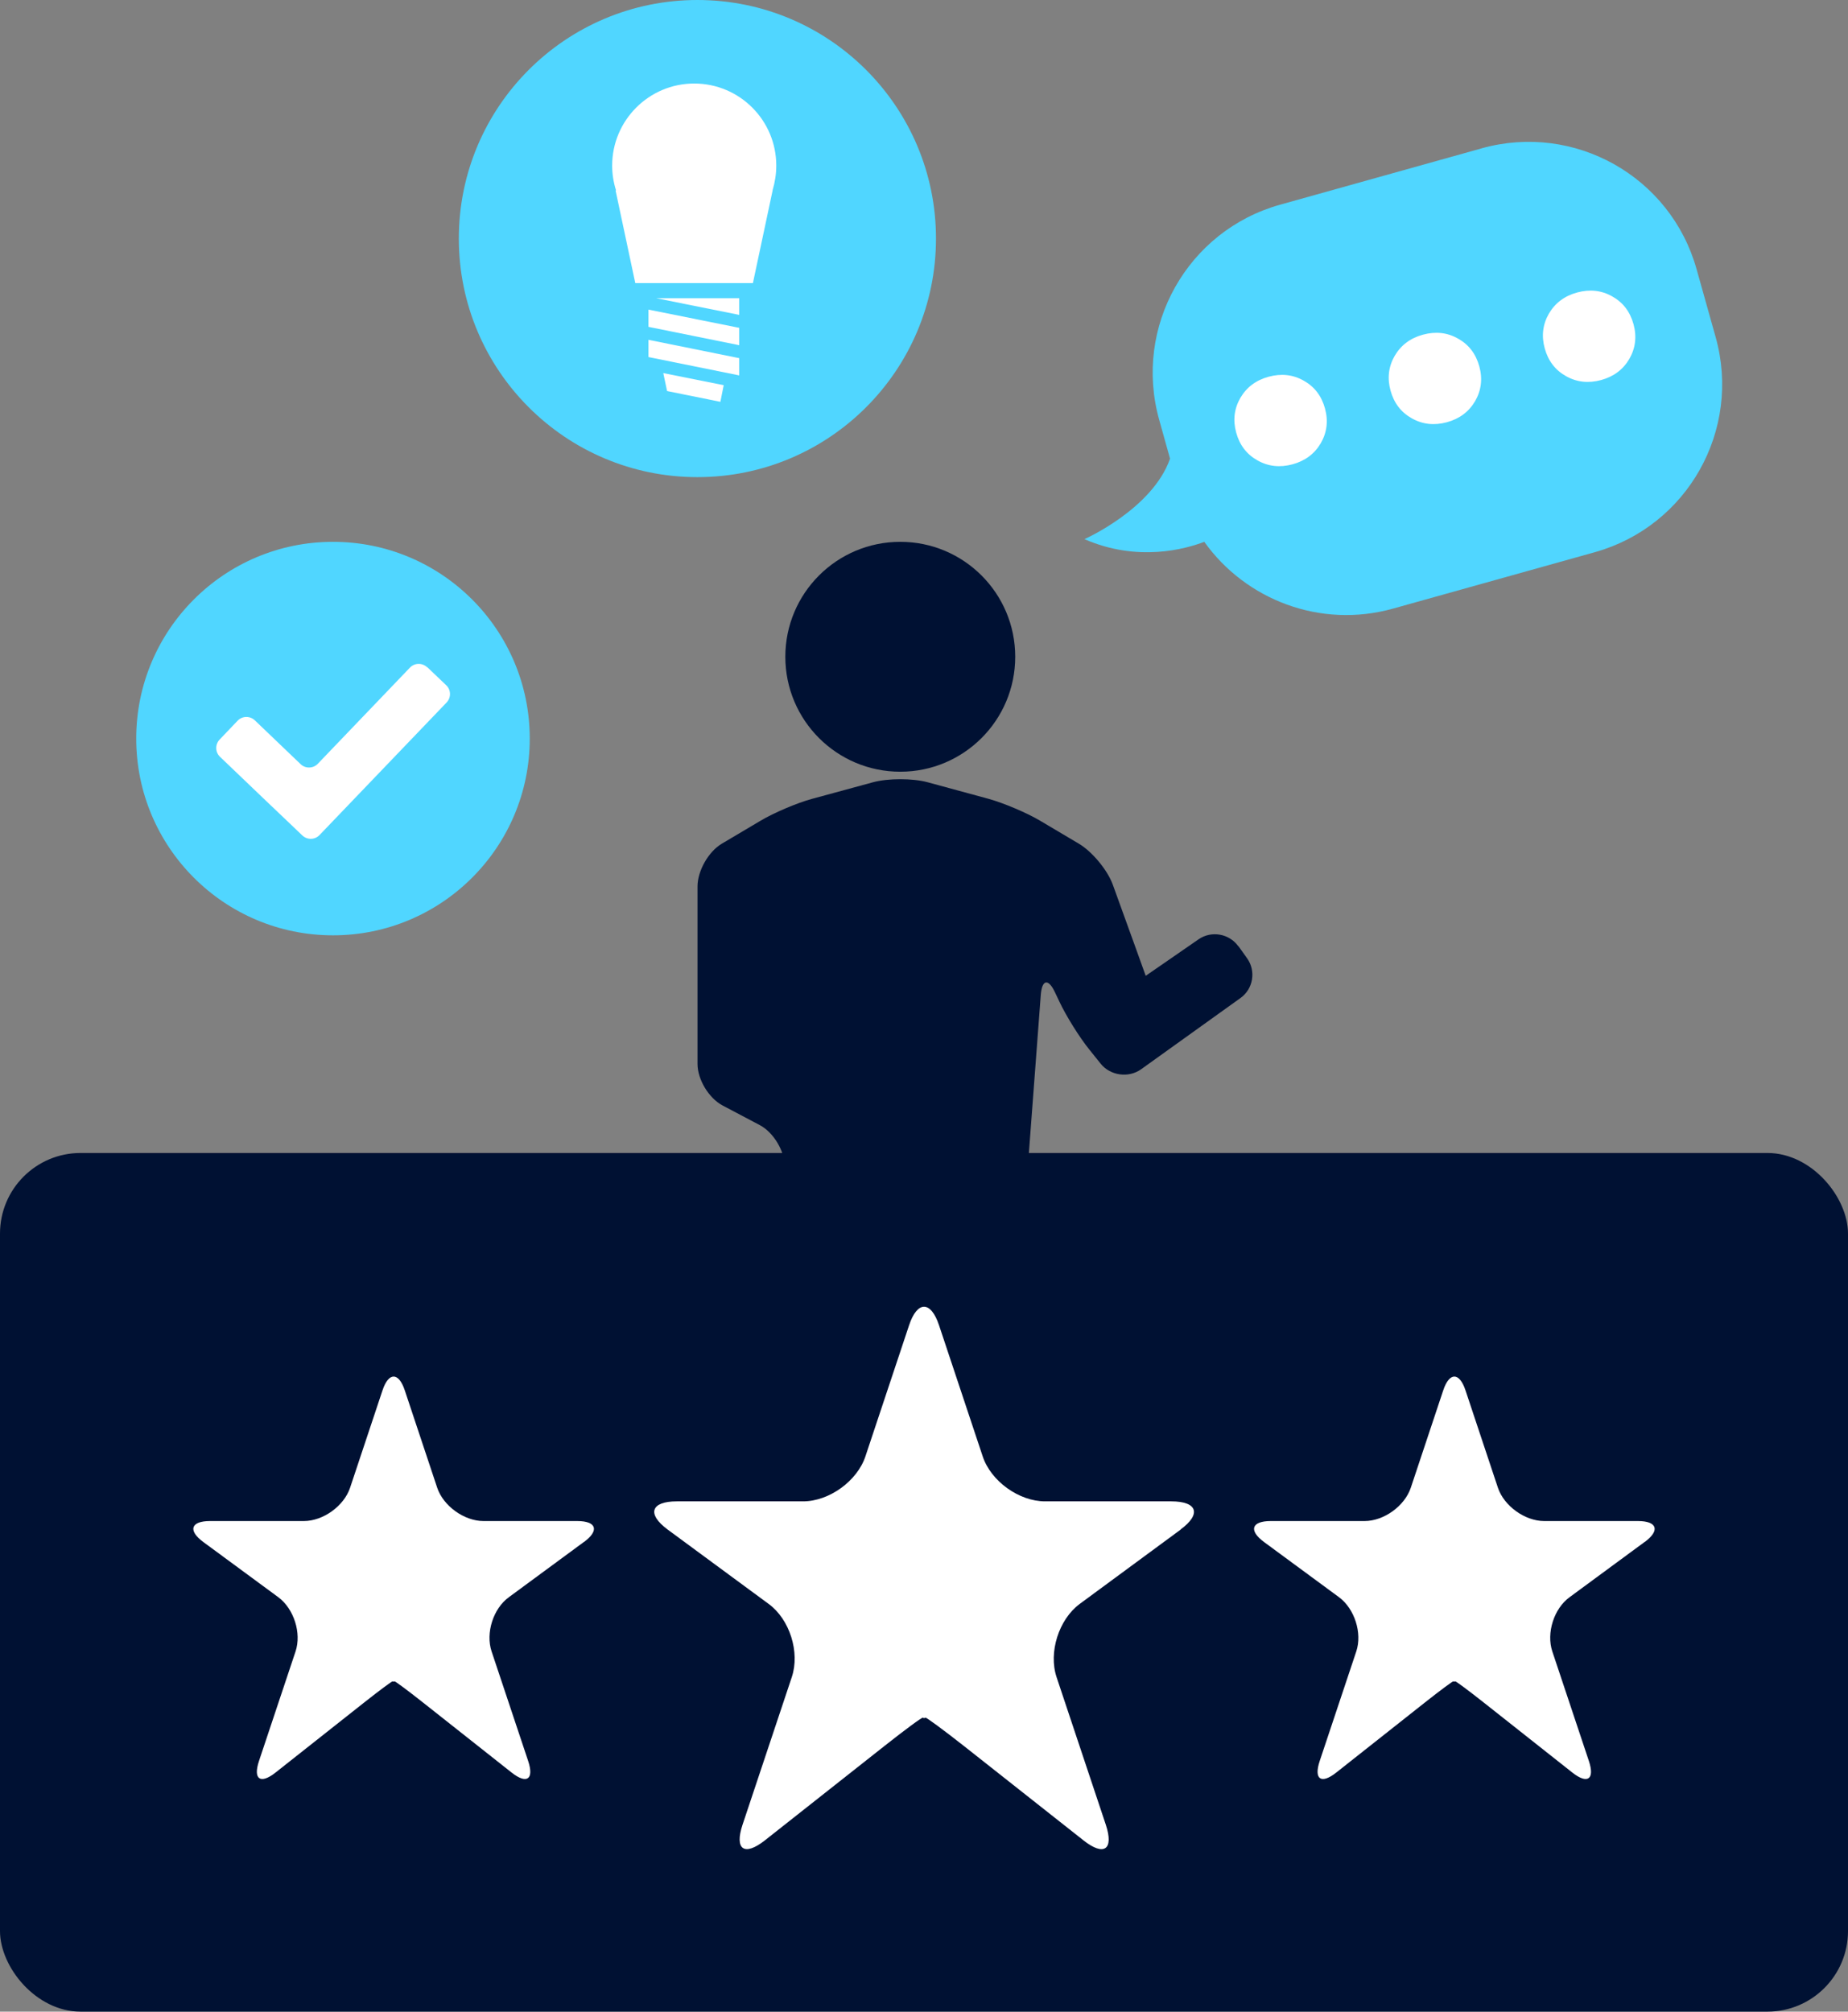 <?xml version="1.0" encoding="UTF-8"?><svg xmlns="http://www.w3.org/2000/svg" viewBox="0 0 151.12 164.51"><rect x="0" y="0" width="151.12" height="164.51" fill="#808080" stroke="none"/><defs><style>.d{fill:#fff;}.e{fill:#013;}.f{fill:#50d6ff;}</style></defs><g id="a"/><g id="b"><g id="c"><g><g><circle class="e" cx="73.62" cy="53.71" r="9.4"/><path class="e" d="M101.26,77.38c-.74-1.03-2.19-1.29-3.24-.57l-2.43,1.68c-1.04,.72-1.9,1.31-1.9,1.31h0s-.35-.98-.78-2.17l-1.91-5.28c-.43-1.19-1.68-2.7-2.77-3.35l-3.17-1.88c-1.09-.65-2.99-1.45-4.21-1.79l-5-1.36c-1.22-.33-3.23-.33-4.45,0l-5,1.36c-1.22,.33-3.12,1.14-4.21,1.79l-3.17,1.88c-1.09,.65-1.98,2.22-1.98,3.49v14.52c0,1.27,.92,2.79,2.04,3.39l3.05,1.61c1.12,.59,2.04,2.12,2.04,3.39v10.65c0,1.27,1.04,2.31,2.31,2.31h14.29c1.27,0,2.39-1.04,2.48-2.3l1.86-24.7c.1-1.27,.62-1.36,1.16-.21l.37,.78c.54,1.15,1.63,2.9,2.43,3.89l.93,1.16c.79,.99,2.29,1.2,3.32,.46l8.13-5.83c1.03-.74,1.27-2.19,.54-3.23l-.7-.98Z"/></g><g><rect class="e" x="0" y="94.29" width="151.12" height="70.22" rx="6.59" ry="6.59"/><path class="d" d="M96.54,125.08c1.72-1.26,1.38-2.3-.76-2.3h-10.32c-2.13,0-4.43-1.65-5.1-3.68l-3.57-10.72c-.67-2.02-1.78-2.02-2.45,0l-3.57,10.72c-.67,2.02-2.97,3.68-5.1,3.68h-10.32c-2.13,0-2.47,1.03-.76,2.3l8.27,6.09c1.72,1.26,2.57,3.95,1.89,5.98l-4.03,12.08c-.67,2.02,.14,2.6,1.82,1.28l9.78-7.72c1.67-1.32,3.09-2.37,3.15-2.32s.15,.04,.21,0,1.47,1,3.15,2.32l9.78,7.72c1.67,1.32,2.49,.75,1.82-1.28l-4.03-12.08c-.67-2.02,.18-4.71,1.89-5.98l8.27-6.09Z"/><path class="d" d="M134.5,126.1c1.27-.94,1.02-1.71-.56-1.71h-7.66c-1.58,0-3.29-1.23-3.79-2.73l-2.65-7.96c-.5-1.5-1.32-1.5-1.82,0l-2.65,7.96c-.5,1.5-2.2,2.73-3.79,2.73h-7.66c-1.58,0-1.83,.77-.56,1.71l6.14,4.52c1.27,.94,1.91,2.93,1.41,4.43l-2.99,8.96c-.5,1.5,.11,1.93,1.35,.95l7.25-5.73c1.24-.98,2.29-1.76,2.33-1.73s.11,.03,.15,0,1.09,.75,2.33,1.73l7.25,5.73c1.24,.98,1.85,.55,1.35-.95l-2.99-8.96c-.5-1.5,.13-3.5,1.41-4.43l6.14-4.52Z"/><path class="d" d="M47.76,126.1c1.27-.94,1.02-1.71-.56-1.71h-7.66c-1.58,0-3.29-1.23-3.79-2.73l-2.65-7.96c-.5-1.5-1.32-1.5-1.82,0l-2.65,7.96c-.5,1.5-2.2,2.73-3.79,2.73h-7.66c-1.58,0-1.83,.77-.56,1.71l6.14,4.52c1.27,.94,1.91,2.93,1.41,4.43l-2.99,8.96c-.5,1.5,.11,1.93,1.35,.95l7.25-5.73c1.24-.98,2.29-1.76,2.33-1.73s.11,.03,.15,0,1.09,.75,2.33,1.73l7.25,5.73c1.24,.98,1.85,.55,1.35-.95l-2.99-8.96c-.5-1.5,.13-3.5,1.41-4.43l6.14-4.52Z"/></g><g><circle class="f" cx="57.03" cy="19.51" r="19.51"/><path class="d" d="M50.34,15.58l1.61,7.57h9.62l1.61-7.57v-.03c.19-.64,.3-1.31,.3-2.01,0-3.71-3.01-6.71-6.71-6.71s-6.71,3.01-6.71,6.71c0,.7,.11,1.38,.31,2.01v.03Z"/><polygon class="d" points="60.45 28.23 53.03 26.73 53.03 25.32 60.45 26.81 60.45 28.23"/><polygon class="d" points="60.45 30.7 53.03 29.2 53.03 27.79 60.45 29.29 60.45 30.7"/><polygon class="d" points="53.67 24.39 60.45 25.75 60.45 24.39 53.67 24.39"/><polygon class="d" points="58.91 32.86 59.18 31.5 54.24 30.51 54.55 31.98 58.91 32.86"/></g><g><circle class="f" cx="27.23" cy="60.4" r="16.09"/><path class="d" d="M34.93,54.57c-.4-.38-1.03-.37-1.41,.03l-7.53,7.86c-.38,.4-1.02,.41-1.41,.03l-3.74-3.58c-.4-.38-1.03-.37-1.41,.03l-1.47,1.54c-.38,.4-.37,1.03,.03,1.41l3.74,3.58c.4,.38,1.05,1,1.45,1.38l1.54,1.47c.4,.38,1.03,.37,1.41-.03l10.39-10.84c.38-.4,.37-1.03-.03-1.41l-1.54-1.47Z"/></g><g><path class="f" d="M121.17,12.13l-16.49,4.61c-7.58,2.12-12.01,9.99-9.89,17.58l.89,3.19c-1.45,4.13-7,6.58-7,6.58,4.37,1.91,8.28,.8,9.8,.22,3.39,4.75,9.5,7.12,15.44,5.46l16.49-4.61c7.59-2.12,12.01-9.99,9.89-17.58l-1.56-5.56c-2.12-7.59-9.99-12.01-17.58-9.89Z"/><g><path class="d" d="M105.7,37.97c-1.03,.28-1.99,.18-2.87-.32-.88-.49-1.46-1.25-1.74-2.27s-.16-1.97,.34-2.84c.51-.87,1.28-1.45,2.31-1.73s1.99-.18,2.87,.32c.88,.49,1.46,1.25,1.74,2.27s.16,1.97-.34,2.84c-.51,.87-1.28,1.45-2.31,1.73Z"/><path class="d" d="M118.32,34.53c-1.03,.28-1.99,.18-2.87-.32-.88-.49-1.46-1.25-1.74-2.27s-.16-1.97,.34-2.84c.51-.87,1.28-1.45,2.31-1.73s1.99-.18,2.87,.32c.88,.49,1.46,1.25,1.74,2.27s.16,1.97-.34,2.84c-.51,.87-1.28,1.45-2.31,1.73Z"/><path class="d" d="M130.93,31.08c-1.03,.28-1.99,.18-2.87-.32-.88-.49-1.46-1.25-1.74-2.27s-.16-1.97,.34-2.84c.51-.87,1.28-1.45,2.31-1.73,1.03-.28,1.99-.18,2.87,.32,.88,.49,1.46,1.25,1.74,2.27,.28,1.02,.16,1.97-.34,2.84-.51,.87-1.28,1.45-2.31,1.73Z"/></g></g></g></g></g></svg>